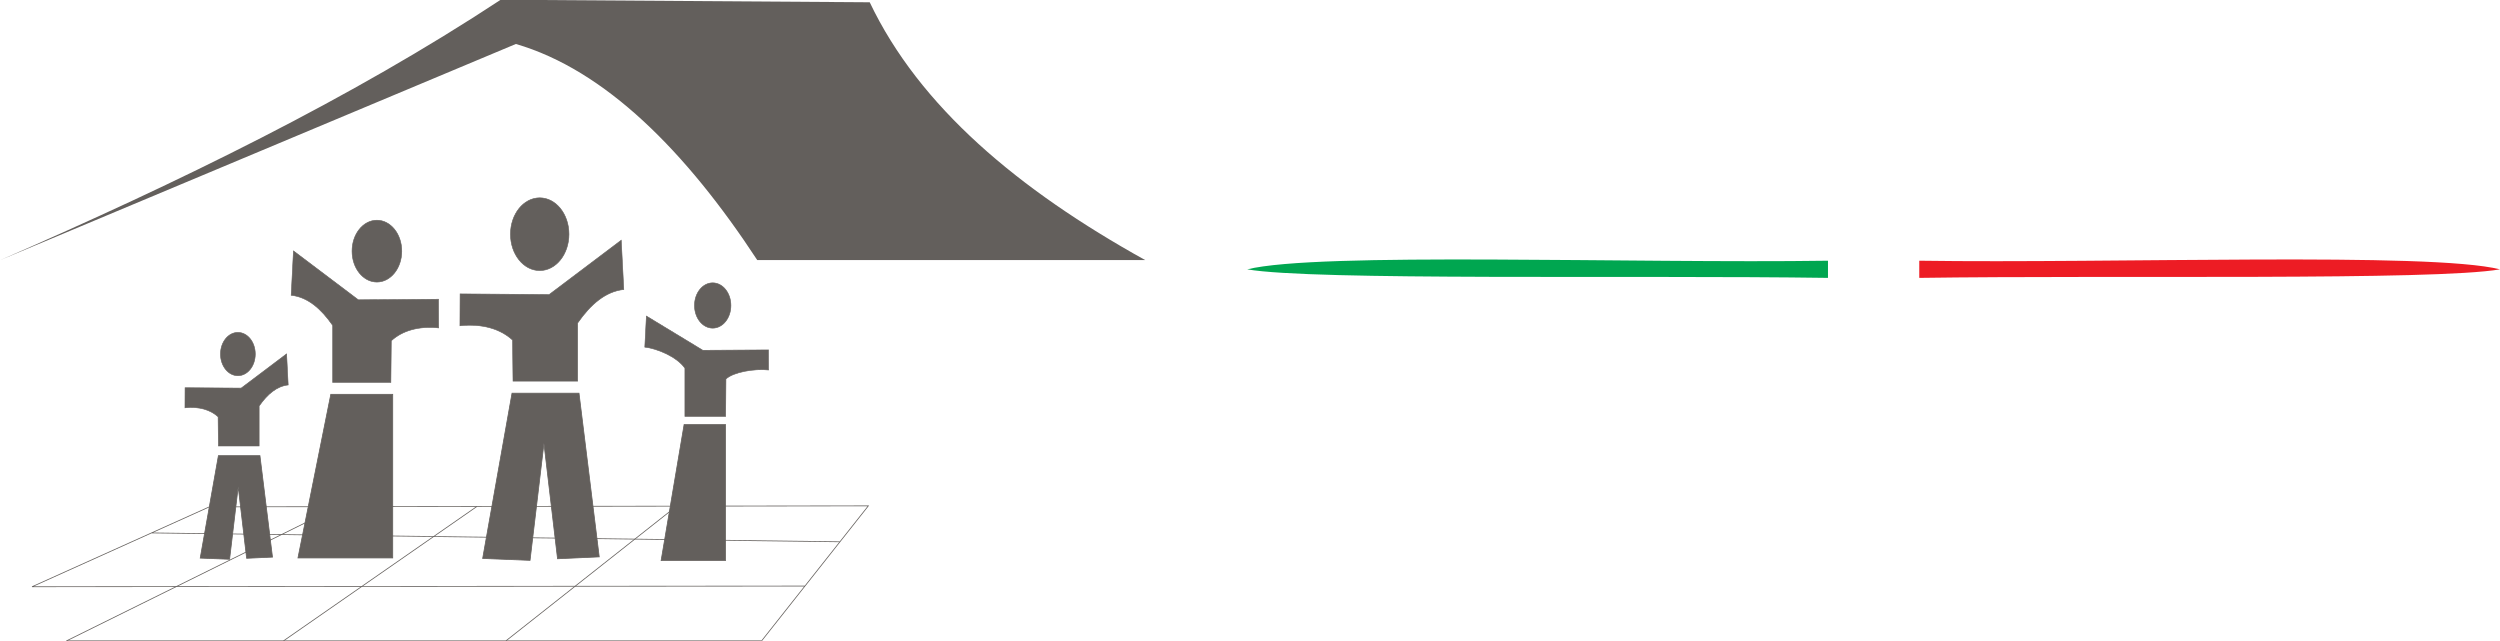 <?xml version="1.0" encoding="UTF-8"?>
<svg xmlns="http://www.w3.org/2000/svg" xmlns:xlink="http://www.w3.org/1999/xlink" width="927.3pt" height="237.9pt" viewBox="0 0 927.3 237.9" version="1.1">
<defs>
<clipPath id="clip1">
  <path d="M 24 237 L 283 237 L 283 237.898 L 24 237.898 Z M 24 237 "/>
</clipPath>
<clipPath id="clip2">
  <path d="M 10 186 L 324 186 L 324 237.898 L 10 237.898 Z M 10 186 "/>
</clipPath>
<clipPath id="clip3">
  <path d="M 23 186 L 127 186 L 127 237.898 L 23 237.898 Z M 23 186 "/>
</clipPath>
<clipPath id="clip4">
  <path d="M 103 186 L 179 186 L 179 237.898 L 103 237.898 Z M 103 186 "/>
</clipPath>
<clipPath id="clip5">
  <path d="M 186 186 L 253 186 L 253 237.898 L 186 237.898 Z M 186 186 "/>
</clipPath>
<clipPath id="clip6">
  <path d="M 711 96 L 927.301 96 L 927.301 104 L 711 104 Z M 711 96 "/>
</clipPath>
</defs>
<g id="surface1">
<path style=" stroke:none;fill-rule:evenodd;fill:rgb(38.818%,37.256%,36.084%);fill-opacity:1;" d="M 0.098 96.469 C 66.75 67.465 130.324 36.41 185.719 -0.094 L 322.598 0.844 C 341.023 39.516 377.602 70.297 424.785 96.469 L 280.879 96.469 C 254.469 56.176 224.48 25.973 191.348 16.312 Z M 0.098 96.469 "/>
<path style="fill-rule:evenodd;fill:rgb(38.818%,37.256%,36.084%);fill-opacity:1;stroke-width:2.16;stroke-linecap:butt;stroke-linejoin:miter;stroke:rgb(38.818%,37.256%,36.084%);stroke-opacity:1;stroke-miterlimit:4;" d="M 2001.953 1645.211 C 2061.836 1645.211 2110.391 1584.82 2110.391 1510.328 C 2110.391 1435.797 2061.836 1375.406 2001.953 1375.406 C 1942.031 1375.406 1893.477 1435.797 1893.477 1510.328 C 1893.477 1584.82 1942.031 1645.211 2001.953 1645.211 Z M 2001.953 1645.211 " transform="matrix(0.1,0,0,-0.1,0,237.9)"/>
<path style="fill-rule:evenodd;fill:rgb(38.818%,37.256%,36.084%);fill-opacity:1;stroke-width:2.16;stroke-linecap:butt;stroke-linejoin:miter;stroke:rgb(38.818%,37.256%,36.084%);stroke-opacity:1;stroke-miterlimit:4;" d="M 1706.641 1288.805 L 2037.109 1286.5 L 2304.297 1488.023 L 2313.711 1305.211 C 2246.445 1297.906 2191.133 1250.797 2142.578 1180.992 L 2142.578 965.328 L 1902.93 965.367 L 1901.172 1117.711 C 1856.328 1159 1788.398 1179.469 1706.055 1170.719 Z M 1706.641 1288.805 " transform="matrix(0.1,0,0,-0.1,0,237.9)"/>
<path style="fill-rule:evenodd;fill:rgb(38.818%,37.256%,36.084%);fill-opacity:1;stroke-width:2.16;stroke-linecap:butt;stroke-linejoin:miter;stroke:rgb(38.818%,37.256%,36.084%);stroke-opacity:1;stroke-miterlimit:4;" d="M 1398.008 1562.125 C 1347.07 1562.125 1305.82 1510.797 1305.82 1447.477 C 1305.82 1384.156 1347.109 1332.789 1398.008 1332.789 C 1448.906 1332.789 1490.195 1384.156 1490.195 1447.477 C 1490.195 1510.797 1448.906 1562.125 1398.008 1562.125 Z M 1398.008 1562.125 " transform="matrix(0.1,0,0,-0.1,0,237.9)"/>
<path style="fill-rule:evenodd;fill:rgb(38.818%,37.256%,36.084%);fill-opacity:1;stroke-width:2.16;stroke-linecap:butt;stroke-linejoin:miter;stroke:rgb(38.818%,37.256%,36.084%);stroke-opacity:1;stroke-miterlimit:4;" d="M 1626.406 1269.039 L 1328.984 1266.969 L 1088.516 1448.336 L 1080.078 1283.805 C 1140.586 1277.203 1190.391 1234.859 1234.062 1172.008 L 1234.062 960.328 L 1449.727 960.367 L 1451.328 1115.016 C 1491.68 1152.203 1552.852 1170.602 1626.914 1162.75 Z M 1626.406 1269.039 " transform="matrix(0.1,0,0,-0.1,0,237.9)"/>
<path style="fill-rule:evenodd;fill:rgb(38.818%,37.256%,36.084%);fill-opacity:1;stroke-width:2.16;stroke-linecap:butt;stroke-linejoin:miter;stroke:rgb(38.818%,37.256%,36.084%);stroke-opacity:1;stroke-miterlimit:4;" d="M 882.383 1145.992 C 918.008 1145.992 946.875 1110.055 946.875 1065.719 C 946.875 1021.383 918.008 985.445 882.383 985.445 C 846.719 985.445 817.852 1021.383 817.852 1065.719 C 817.852 1110.055 846.719 1145.992 882.383 1145.992 Z M 882.383 1145.992 " transform="matrix(0.1,0,0,-0.1,0,237.9)"/>
<path style="fill-rule:evenodd;fill:rgb(38.818%,37.256%,36.084%);fill-opacity:1;stroke-width:2.16;stroke-linecap:butt;stroke-linejoin:miter;stroke:rgb(38.818%,37.256%,36.084%);stroke-opacity:1;stroke-miterlimit:4;" d="M 686.484 940.836 L 894.648 939.391 L 1063.008 1066.344 L 1068.906 951.148 C 1026.562 946.539 991.68 916.891 961.133 872.906 L 961.133 724.742 L 810.156 724.742 L 809.023 833.023 C 780.781 859.039 737.969 871.93 686.133 866.422 Z M 686.484 940.836 " transform="matrix(0.1,0,0,-0.1,0,237.9)"/>
<path style="fill-rule:evenodd;fill:rgb(38.818%,37.256%,36.084%);fill-opacity:1;stroke-width:2.16;stroke-linecap:butt;stroke-linejoin:miter;stroke:rgb(38.818%,37.256%,36.084%);stroke-opacity:1;stroke-miterlimit:4;" d="M 2643.555 1329.859 C 2606.289 1329.859 2576.055 1292.242 2576.055 1245.875 C 2576.055 1199.508 2606.289 1161.891 2643.555 1161.891 C 2680.859 1161.891 2711.055 1199.508 2711.055 1245.875 C 2711.055 1292.242 2680.859 1329.859 2643.555 1329.859 Z M 2643.555 1329.859 " transform="matrix(0.1,0,0,-0.1,0,237.9)"/>
<path style="fill-rule:evenodd;fill:rgb(38.818%,37.256%,36.084%);fill-opacity:1;stroke-width:2.16;stroke-linecap:butt;stroke-linejoin:miter;stroke:rgb(38.818%,37.256%,36.084%);stroke-opacity:1;stroke-miterlimit:4;" d="M 2850.312 1081.07 L 2606.992 1079.664 L 2397.656 1206.617 L 2391.719 1091.461 C 2434.102 1086.852 2510 1057.164 2540.508 1013.18 L 2540.508 834.547 L 2691.523 834.586 L 2692.617 973.336 C 2720.898 999.352 2798.828 1012.203 2850.703 1006.695 Z M 2850.312 1081.07 " transform="matrix(0.1,0,0,-0.1,0,237.9)"/>
<path style="fill-rule:evenodd;fill:rgb(38.818%,37.256%,36.084%);fill-opacity:1;stroke-width:2.835;stroke-linecap:butt;stroke-linejoin:miter;stroke:rgb(38.818%,37.256%,36.084%);stroke-opacity:1;stroke-miterlimit:4;" d="M 1899.18 920.523 L 2147.656 920.523 L 2222.695 313.453 L 2068.008 306.422 L 2017.617 734.156 L 1966.055 300.562 L 1790.273 307.594 Z M 1899.18 920.523 " transform="matrix(0.1,0,0,-0.1,0,237.9)"/>
<path style="fill-rule:evenodd;fill:rgb(38.818%,37.256%,36.084%);fill-opacity:1;stroke-width:2.835;stroke-linecap:butt;stroke-linejoin:miter;stroke:rgb(38.818%,37.256%,36.084%);stroke-opacity:1;stroke-miterlimit:4;" d="M 1227.031 916.5 L 1456.719 916.5 L 1456.719 309.469 L 1105.156 309.469 Z M 1227.031 916.5 " transform="matrix(0.1,0,0,-0.1,0,237.9)"/>
<path style="fill-rule:evenodd;fill:rgb(38.818%,37.256%,36.084%);fill-opacity:1;stroke-width:2.835;stroke-linecap:butt;stroke-linejoin:miter;stroke:rgb(38.818%,37.256%,36.084%);stroke-opacity:1;stroke-miterlimit:4;" d="M 2537.5 804.391 L 2690.977 804.391 L 2690.977 299.781 L 2452.188 299.781 Z M 2537.5 804.391 " transform="matrix(0.1,0,0,-0.1,0,237.9)"/>
<path style="fill-rule:evenodd;fill:rgb(38.818%,37.256%,36.084%);fill-opacity:1;stroke-width:2.835;stroke-linecap:butt;stroke-linejoin:miter;stroke:rgb(38.818%,37.256%,36.084%);stroke-opacity:1;stroke-miterlimit:4;" d="M 810.117 688.922 L 964.18 688.922 L 1010.703 312.555 L 914.805 308.18 L 883.555 573.414 L 851.602 304.547 L 742.617 308.922 Z M 810.117 688.922 " transform="matrix(0.1,0,0,-0.1,0,237.9)"/>
<g clip-path="url(#clip1)" clip-rule="nonzero">
<path style="fill:none;stroke-width:2.835;stroke-linecap:butt;stroke-linejoin:miter;stroke:rgb(38.818%,37.256%,36.084%);stroke-opacity:1;stroke-miterlimit:4;" d="M 246.914 2.047 L 2825.039 2.047 " transform="matrix(0.1,0,0,-0.1,0,237.9)"/>
</g>
<g clip-path="url(#clip2)" clip-rule="nonzero">
<path style="fill:none;stroke-width:2.835;stroke-linecap:butt;stroke-linejoin:miter;stroke:rgb(38.818%,37.256%,36.084%);stroke-opacity:1;stroke-miterlimit:4;" d="M 2825.039 2.047 L 3220.859 502.672 L 776.367 498.922 L 118.789 202.672 L 2985.664 205.172 L 3115.508 369.391 L 561.953 402.281 " transform="matrix(0.1,0,0,-0.1,0,237.9)"/>
</g>
<g clip-path="url(#clip3)" clip-rule="nonzero">
<path style="fill:none;stroke-width:2.835;stroke-linecap:butt;stroke-linejoin:miter;stroke:rgb(38.818%,37.256%,36.084%);stroke-opacity:1;stroke-miterlimit:4;" d="M 246.914 2.047 L 1253.203 499.625 " transform="matrix(0.1,0,0,-0.1,0,237.9)"/>
</g>
<g clip-path="url(#clip4)" clip-rule="nonzero">
<path style="fill:none;stroke-width:2.835;stroke-linecap:butt;stroke-linejoin:miter;stroke:rgb(38.818%,37.256%,36.084%);stroke-opacity:1;stroke-miterlimit:4;" d="M 1051.641 2.047 L 1768.867 500.406 " transform="matrix(0.1,0,0,-0.1,0,237.9)"/>
</g>
<g clip-path="url(#clip5)" clip-rule="nonzero">
<path style="fill:none;stroke-width:2.835;stroke-linecap:butt;stroke-linejoin:miter;stroke:rgb(38.818%,37.256%,36.084%);stroke-opacity:1;stroke-miterlimit:4;" d="M 1876.641 2.047 L 2509.492 501.539 " transform="matrix(0.1,0,0,-0.1,0,237.9)"/>
</g>
<path style=" stroke:none;fill-rule:evenodd;fill:rgb(0%,65.039%,31.372%);fill-opacity:1;" d="M 678.035 96.703 L 678.035 103.074 C 606.23 102.02 486.988 104.148 462.621 99.906 C 488.676 93.402 606.23 97.77 678.035 96.703 Z M 678.035 96.703 "/>
<g clip-path="url(#clip6)" clip-rule="nonzero">
<path style=" stroke:none;fill-rule:evenodd;fill:rgb(92.969%,10.985%,14.11%);fill-opacity:1;" d="M 711.891 96.703 L 711.891 103.074 C 783.695 102.02 902.93 104.148 927.301 99.906 C 901.25 93.402 783.695 97.77 711.891 96.703 Z M 711.891 96.703 "/>
</g>
</g>
</svg>
